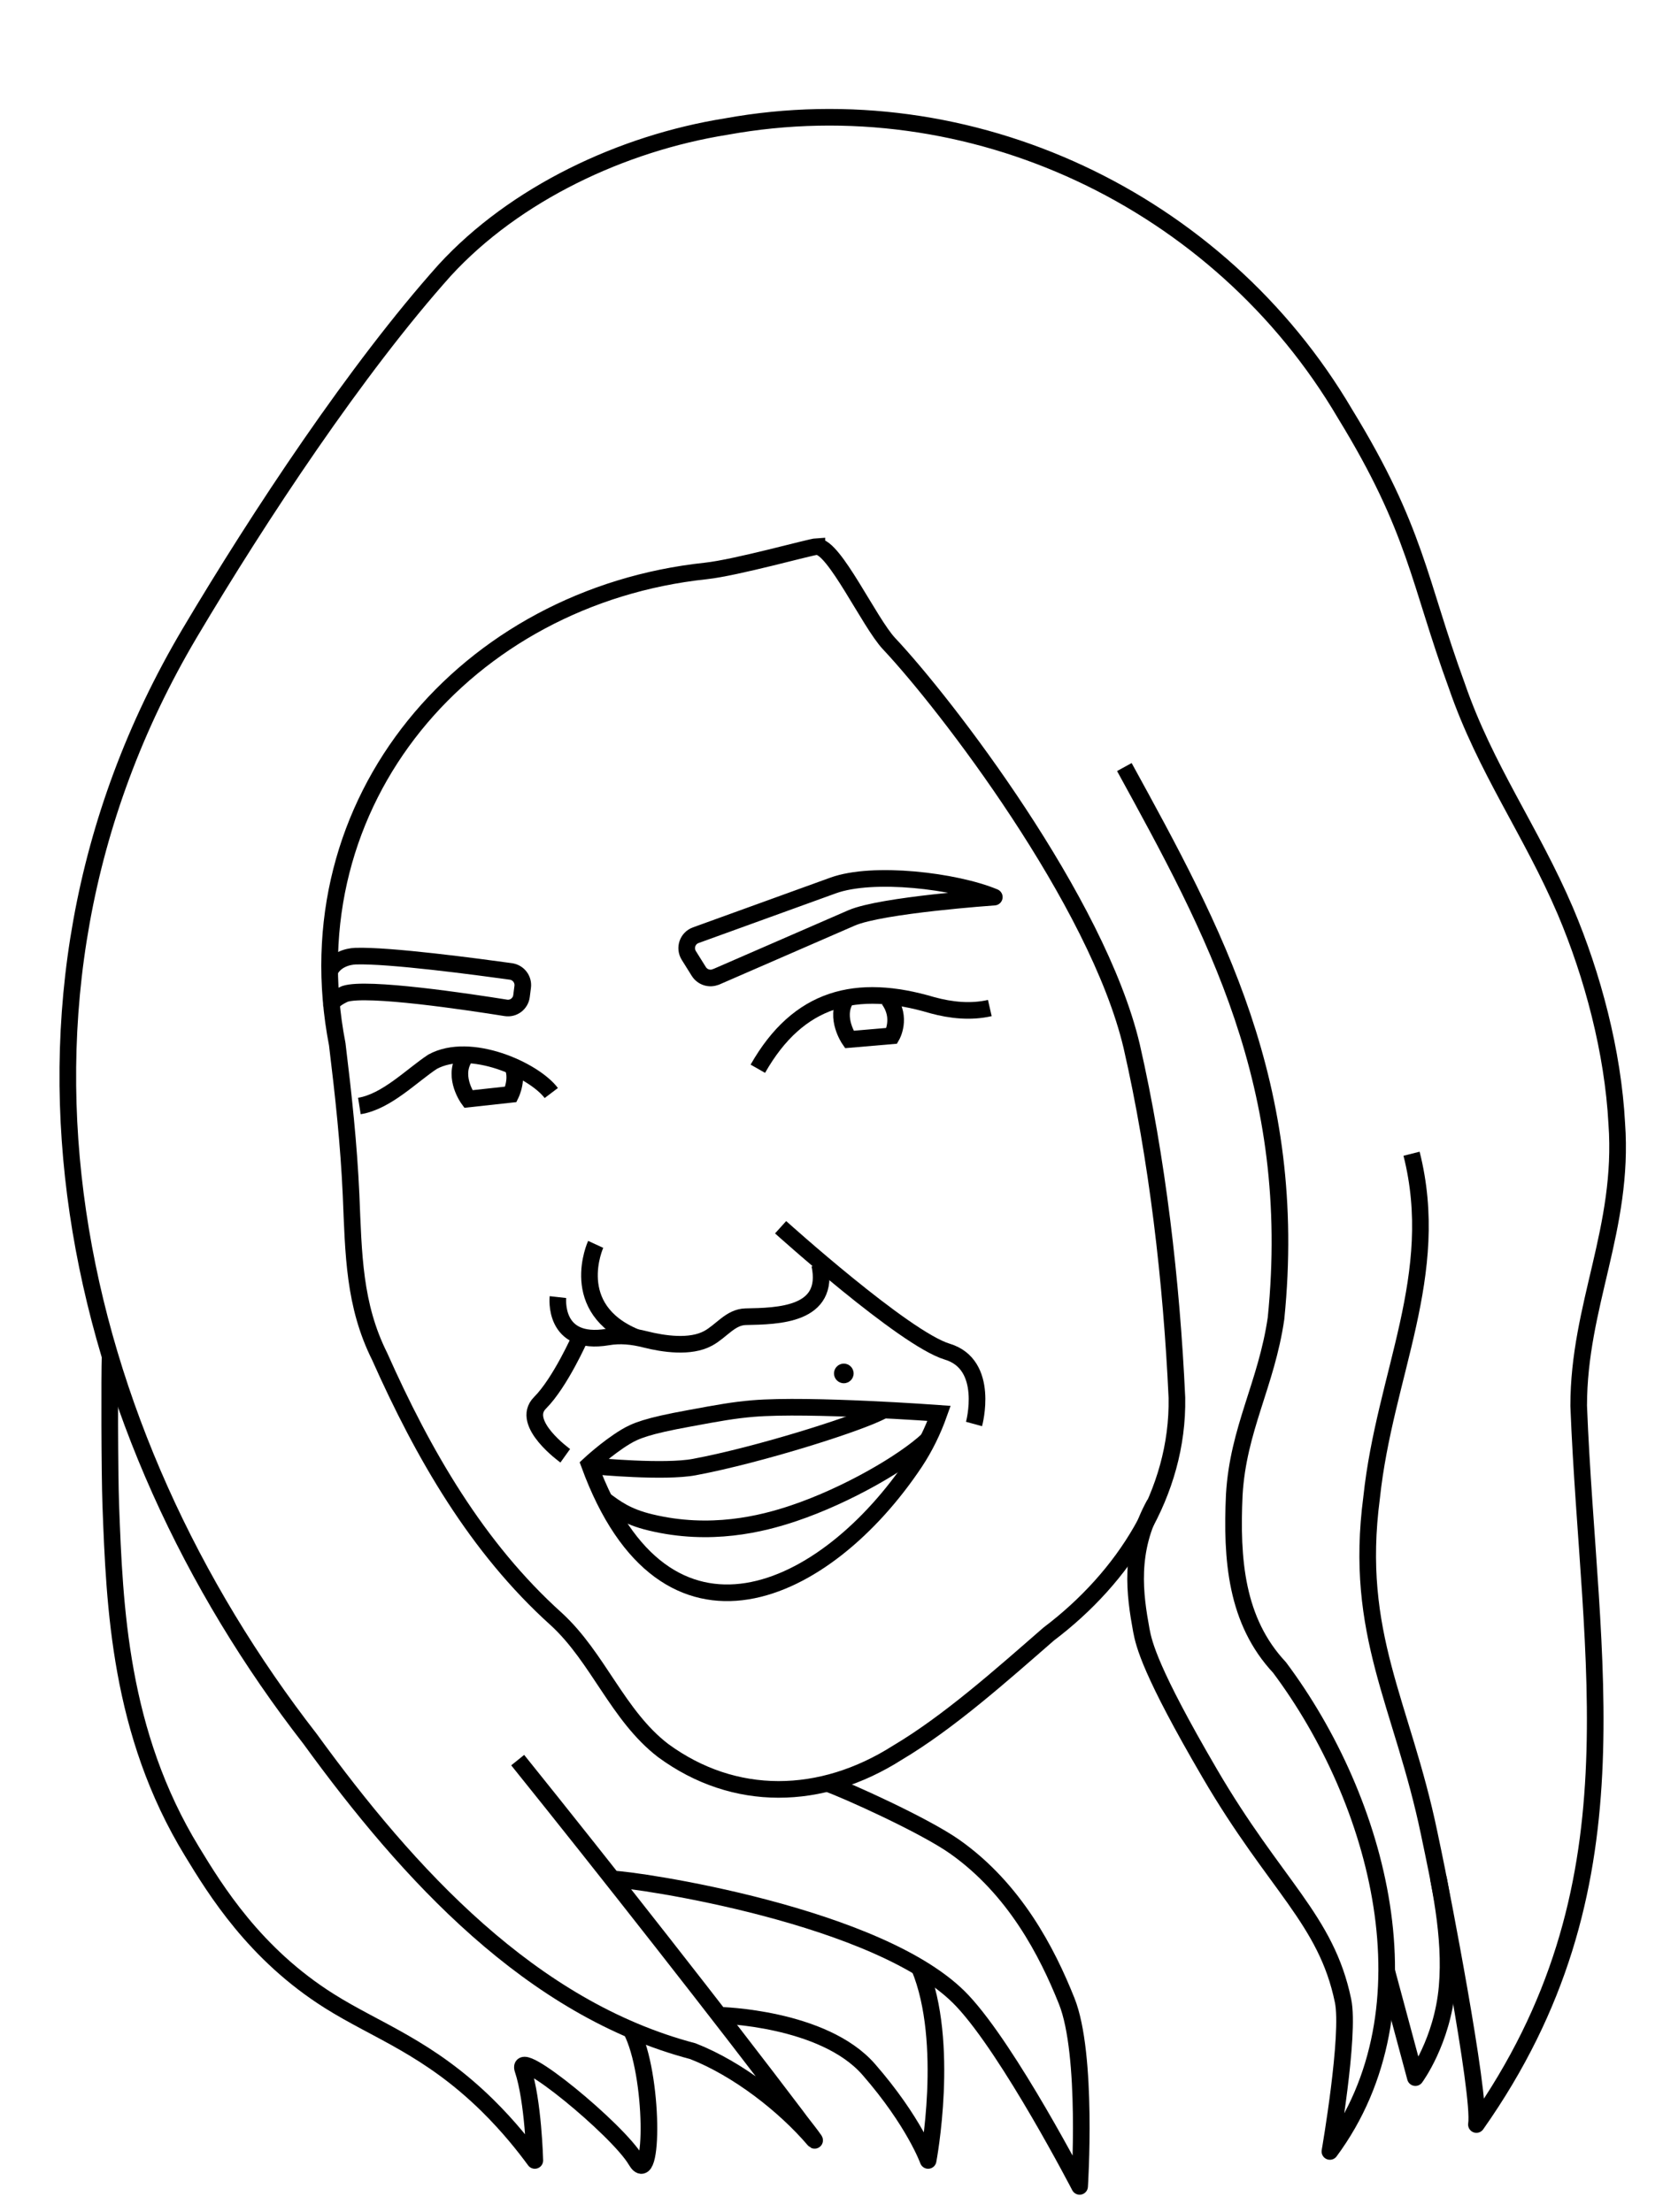 <?xml version="1.0" encoding="UTF-8"?>
<svg id="heads" xmlns="http://www.w3.org/2000/svg" viewBox="0 0 100 133">
  <defs>
    <style>
      .cls-1 {
        stroke-miterlimit: 10;
      }

      .cls-1, .cls-2 {
        fill: none;
        stroke: #000;
      }

      .cls-2 {
        stroke-linejoin: round;
      }
    </style>
  </defs>
  <g id="Patricia_Kong" data-name="Patricia Kong">
    <path class="cls-1" d="M49.12,32.87c1.03-.05,3.15,4.56,4.34,5.83,3.39,3.6,12.53,15.48,14.59,24.2,1.54,6.74,2.4,14.16,2.72,21.14.1,5.73-3.21,10.81-7.71,14.21-2.86,2.49-6.01,5.3-9.09,7.13-4.59,2.92-9.81,3.02-14.1-.13-2.73-2.1-3.9-5.59-6.42-7.9-4.78-4.3-8.01-9.93-10.62-15.79-1.55-3.1-1.57-6.14-1.72-9.72-.14-3.08-.45-5.92-.83-9.05-2.84-14.68,7.82-26.94,22.16-28.46,1.85-.2,6.3-1.45,6.68-1.47Z"/>
    <path class="cls-1" d="M33.55,77.99s-.33,2.96,3,2.4c.74-.13,1.5-.05,2.24.14,1.11.28,2.72.52,3.79-.06.81-.44,1.34-1.28,2.26-1.3,1.95-.04,5.1-.08,4.45-3.13"/>
    <path class="cls-1" d="M35.82,74.82s-1.78,3.87,2.42,5.59"/>
    <path class="cls-1" d="M55.01,87.93c-5.35,8.02-15.01,12.58-19.57.13,0,0,1.07-1,2.16-1.66.61-.37,1.31-.66,3.85-1.12,1.78-.33,2.66-.49,3.84-.59,3.4-.28,11.18.29,11.18.29-.37,1.04-.85,2.03-1.46,2.95Z"/>
    <path class="cls-1" d="M35.84,88.16s4.1.39,5.91.05c3.91-.73,10.12-2.69,11.39-3.43"/>
    <path class="cls-1" d="M36.35,90.19c.64.46,1.3,1,2.78,1.35,3.58.86,6.66.1,8.59-.55,3.24-1.09,6.67-3.1,8.08-4.43"/>
    <path class="cls-1" d="M46.94,73.79s7.43,6.7,10.02,7.48,1.61,4.35,1.61,4.35"/>
    <path class="cls-1" d="M34.89,80.41s-1.2,2.72-2.42,3.94,1.52,3.18,1.52,3.18"/>
    <path class="cls-2" d="M43.05,58.74l8.16-3.55c1.8-.78,8.58-1.25,8.58-1.25-2.35-.98-7.29-1.57-9.69-.7l-8.26,2.99c-.5.18-.7.77-.42,1.22l.6.96c.22.35.66.49,1.04.32Z"/>
    <path class="cls-2" d="M19.93,60.46c-.04-.34.81-.7.81-.7,1.31-.44,7.43.48,9.68.84.46.07.88-.25.94-.71l.07-.55c.06-.45-.25-.86-.7-.93-2.03-.28-7.32-.99-9.36-.92-.46.02-1.23.21-1.57.94"/>
    <path class="cls-2" d="M45.57,64.26c2.44-4.29,5.92-5.18,10.49-3.82,1.14.31,2.32.43,3.46.17"/>
    <path class="cls-2" d="M33.15,65.72c-1.06-1.4-4.89-3.11-7.14-1.88-1.26.83-2.77,2.4-4.4,2.66"/>
    <path class="cls-1" d="M50.85,60.1c-.67,1.11.22,2.4.22,2.4l2.56-.22s.62-1.08-.19-2.18"/>
    <path class="cls-1" d="M27.88,63.69c-.64,1.13.28,2.39.28,2.39l2.56-.28s.49-1,.05-1.79"/>
    <path class="cls-2" d="M49.72,107.22c1.17.41,5.86,2.53,7.68,3.81,3.62,2.55,5.57,6.35,6.74,9.28,1.29,3.21.78,11.15.78,11.15,0,0-4.21-8.13-7.04-11.15-4.83-5.16-19.81-7.33-21.05-7.33"/>
    <path class="cls-2" d="M6.62,81.54c-.04,1.11-.03,6.98.04,8.93.23,6.14.52,13.71,4.89,20.86,1.4,2.3,3.76,6.16,8.26,8.99,2.86,1.8,5.94,2.78,9.49,6.26,1.31,1.29,2.25,2.49,2.86,3.32,0,0-.09-3.59-.72-5.47-.49-1.47,5.72,3.62,6.8,5.47s1.09-5.18-.28-7.82"/>
    <path class="cls-2" d="M43.25,121.17s6.26.13,8.99,3.26,3.57,5.47,3.57,5.47c0,0,1.35-7.09-.53-11.61"/>
    <path class="cls-2" d="M67.61,46.12c5.39,9.83,10.53,19.16,9.12,33.15-.58,3.97-2.28,6.65-2.51,10.6-.18,3.9.1,7.59,2.72,10.39,5.97,7.98,9.4,20.5,3.03,29.1,0,0,1.22-7.02.79-9.06-1.01-4.89-4.07-6.91-8.02-13.68-3.57-6.11-3.95-7.75-4.11-8.6-.39-2.13-.77-4.79.8-7.6"/>
    <path class="cls-2" d="M83.38,118.49l1.73,6.43s1.62-2.18,1.91-5.46c.26-3.06-.44-6.17-1.08-9.23-1.62-7.8-4.55-11.93-3.46-20.2.79-7.42,4.24-13.38,2.4-20.66"/>
    <path class="cls-2" d="M86.49,112.91s2.58,13.03,2.29,14.83c10.03-14.24,6.76-27.63,6.15-43.21,0-6.04,2.74-10.67,2.29-16.97-.23-4.32-1.45-8.91-3.09-12.78-2.07-4.84-4.81-8.55-6.53-13.55-2.31-6.32-2.43-9.35-6.72-16.35-7.56-12.86-22.53-19.94-37.21-17.27-6.27,1-12.71,4.04-16.93,8.64-5.28,5.9-11.13,14.73-15.33,21.81-13.35,22.53-7,48.19,7.24,66.5,5.92,8.15,13.29,16.21,23.01,18.77,2.69,1.05,5.5,3.24,7.28,5.32.1.1.04.02-.15-.24-.22-.3-.62-.79-.9-1.18-4.47-5.91-11.48-14.84-16.76-21.4"/>
    <circle cx="50.74" cy="82.58" r=".59"/>
  </g>
</svg>